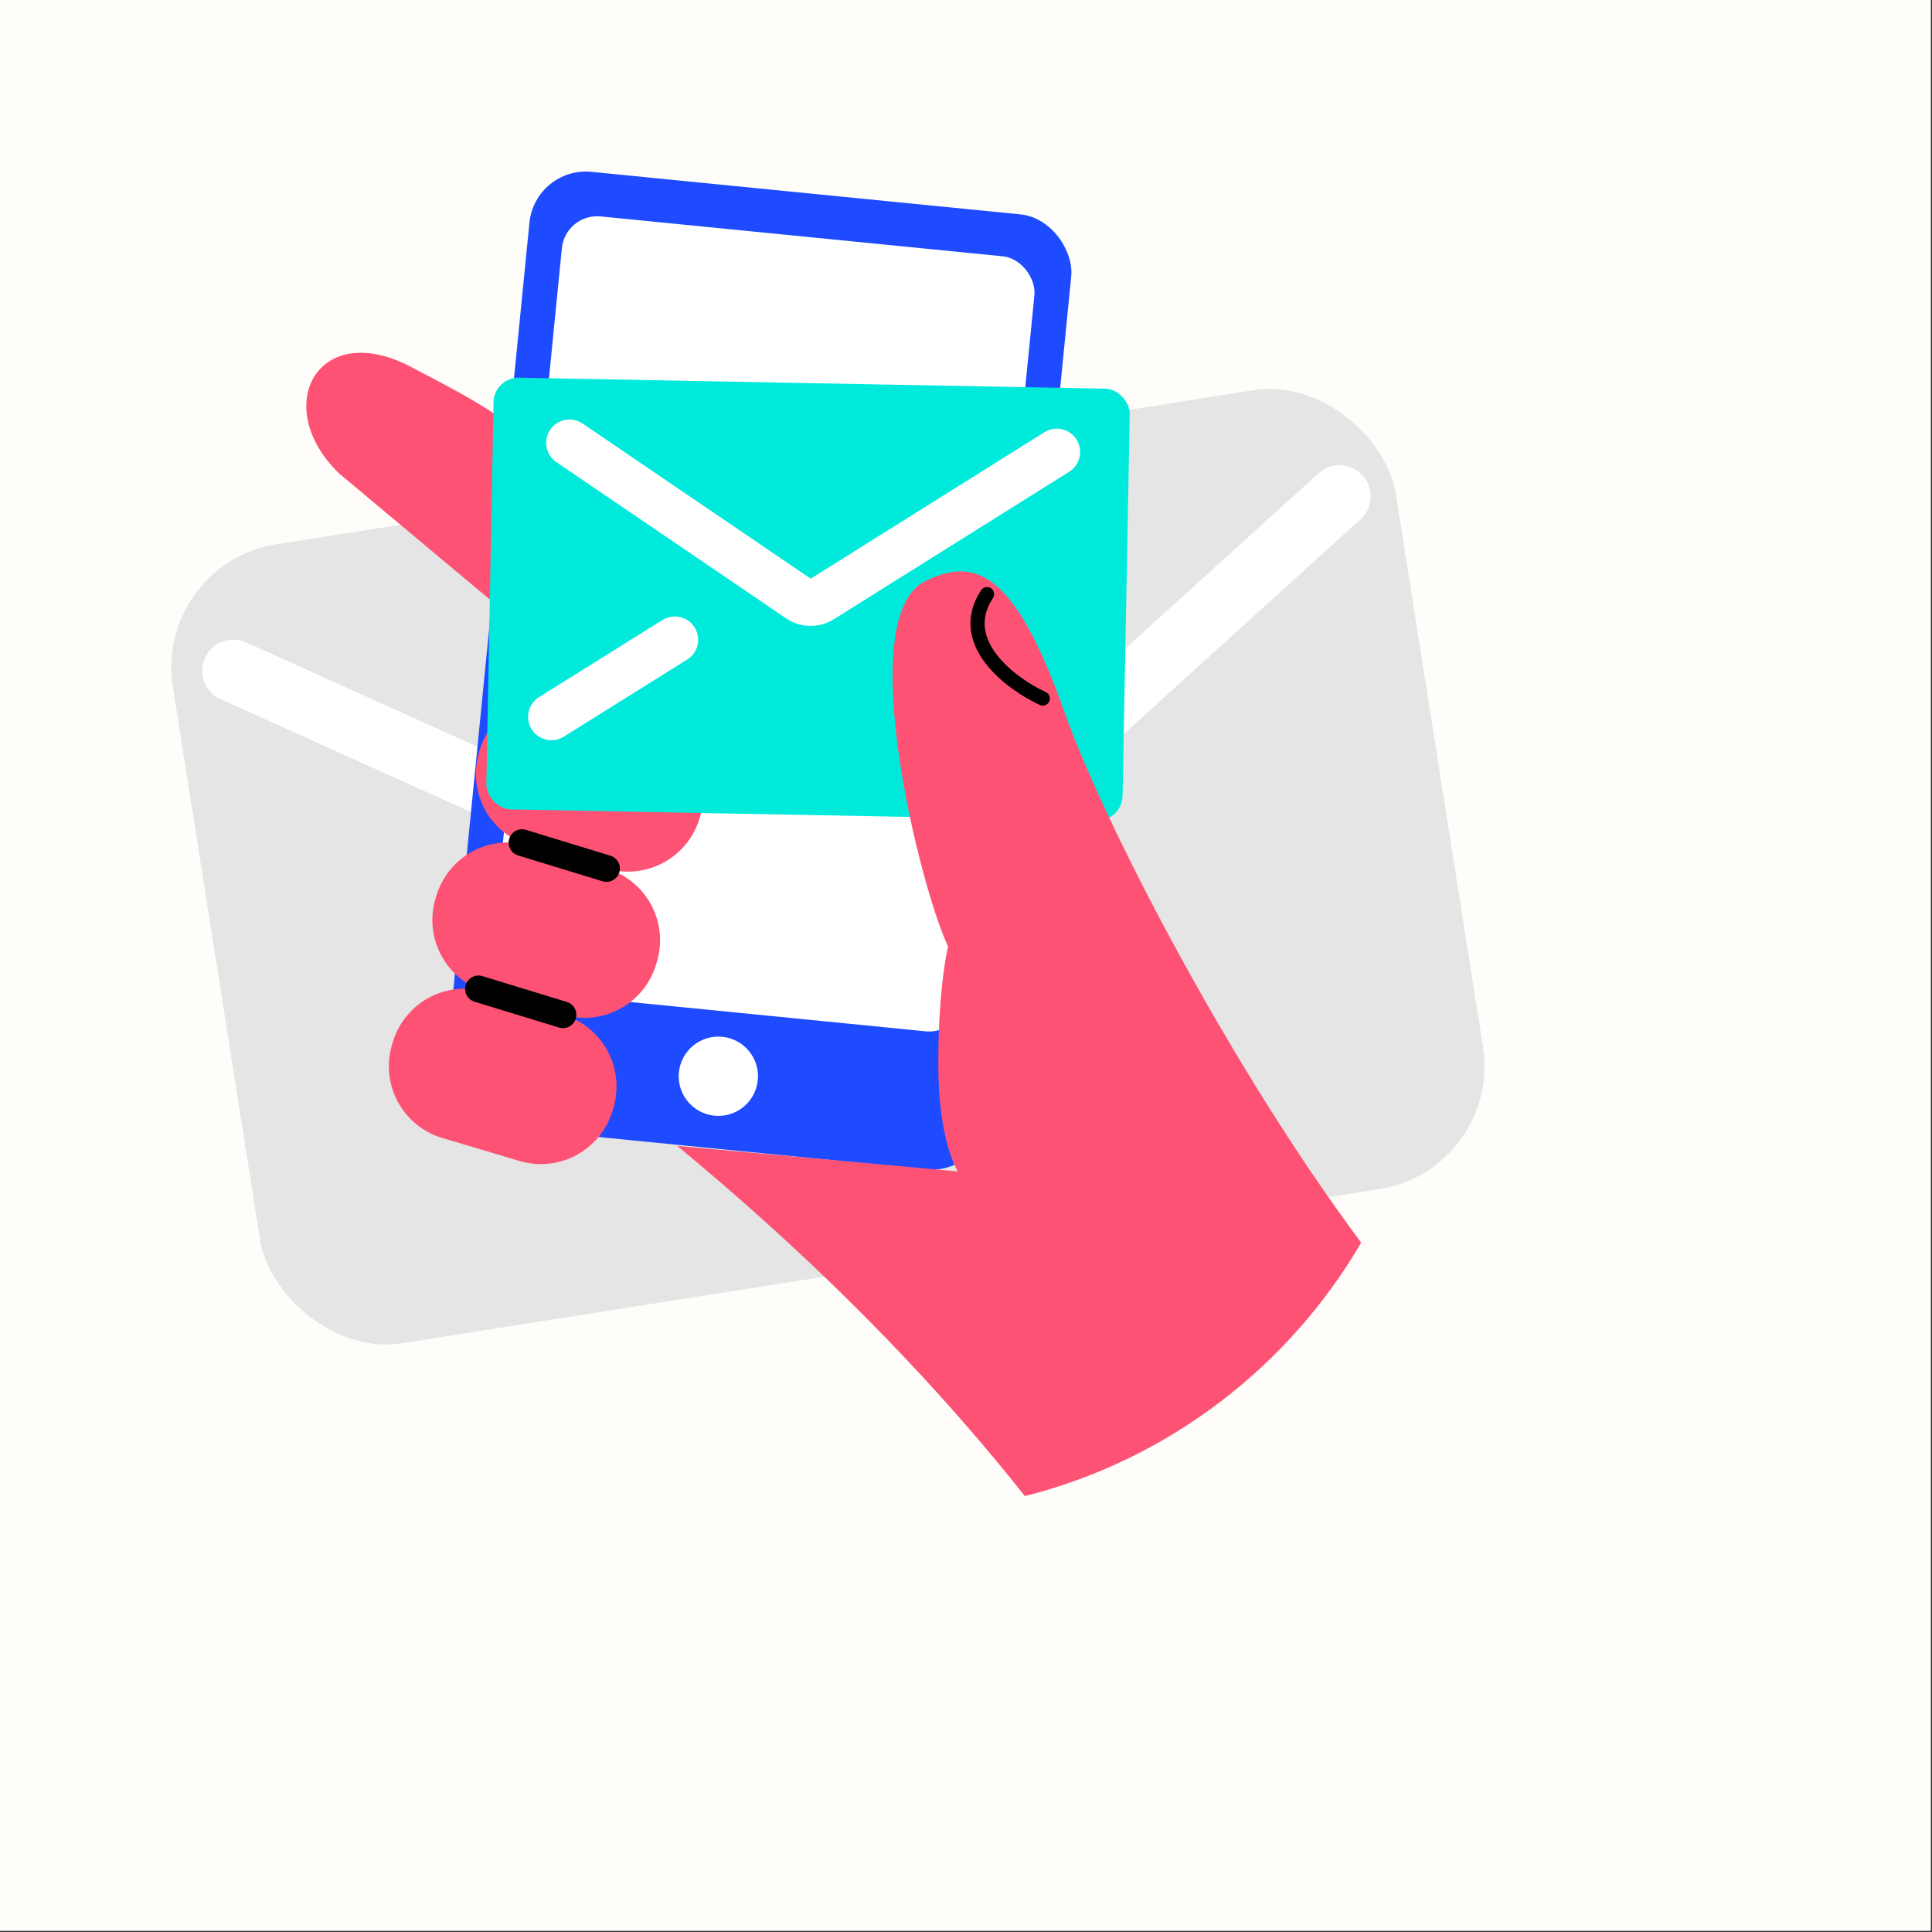 <?xml version="1.0" encoding="utf-8"?>
<svg xmlns="http://www.w3.org/2000/svg" fill="none" height="100%" overflow="visible" preserveAspectRatio="none" style="display: block;" viewBox="0 0 288 288" width="100%">
<rect x="0" y="0" width="288" height="288" fill="#333333" stroke="none"/>
<g clip-path="url(#clip0_0_6348)" id="notification">
<rect fill="#FFFDFA" height="287.83" width="287.83"/>
<g id="Group 2223382">
<rect fill="#E5E5E5" height="120.564" id="Rectangle 5050" rx="18.548" transform="rotate(-8.96 22.873 84.023)" width="184.556" x="22.873" y="84.023"/>
<path d="M34.779 99.984L114.666 136.033C121.396 139.07 129.287 137.826 134.756 132.865L199.677 73.985" id="Vector 221" stroke="white" stroke-linecap="round" stroke-width="9.274"/>
</g>
<g id="Illustration">
<rect fill="#1E4BFF" height="143.071" id="Rectangle 1092" rx="8.454" transform="rotate(5.664 79.756 24.78)" width="81.161" x="79.756" y="24.78"/>
<rect fill="white" height="116.101" id="Rectangle 1093" rx="5.284" transform="rotate(5.664 84.278 31.74)" width="70.788" x="84.278" y="31.74"/>
<circle cx="107.083" cy="160.435" fill="white" id="Ellipse 7" r="5.909" transform="rotate(5.664 107.083 160.435)"/>
</g>
<g id="Rectangle 4954">
</g>
<g id="Rectangle 4956">
</g>
<g id="Rectangle 4955">
</g>
<g id="Rectangle 4957">
</g>
<g id="Group 10860">
<path d="M73.222 89.54L75.801 63.178C71.675 60.014 65.771 57.081 61.361 54.743C47.436 47.361 40.216 60.543 50.531 70.56L73.222 89.54Z" fill="#FE5274" id="Vector 11"/>
<g id="Group">
<g id="Group_2">
<path d="M58.547 155.37L58.433 155.752C56.669 161.68 60.028 167.883 65.956 169.647L77.429 173.06C83.357 174.824 89.56 171.466 91.323 165.538L91.437 165.155C93.201 159.228 89.843 153.025 83.915 151.261L72.442 147.847C66.514 146.084 60.311 149.442 58.547 155.37Z" fill="#FE5274" id="Vector"/>
</g>
<g id="Group_3">
<path d="M65.036 133.57L64.923 133.953C63.159 139.881 66.517 146.084 72.445 147.847L83.918 151.261C89.846 153.025 96.049 149.666 97.813 143.739L97.927 143.356C99.69 137.428 96.332 131.225 90.404 129.462L78.931 126.048C73.003 124.284 66.8 127.643 65.036 133.57Z" fill="#FE5274" id="Vector_2"/>
</g>
<g id="Group_4">
<path d="M71.522 111.774L71.408 112.156C69.645 118.084 73.003 124.287 78.931 126.051L90.404 129.464C96.332 131.228 102.535 127.87 104.299 121.942L104.412 121.559C106.176 115.632 102.818 109.429 96.89 107.665L85.417 104.251C79.489 102.488 73.286 105.846 71.522 111.774Z" fill="#FE5274" id="Vector_3"/>
</g>
<g id="Group_5">
<path d="M69.417 146.849C69.104 147.9 69.709 149.017 70.76 149.33L83.353 153.18C84.404 153.493 85.521 152.889 85.834 151.837C86.147 150.785 85.542 149.669 84.49 149.356L71.898 145.505C70.847 145.192 69.73 145.797 69.417 146.849Z" fill="black" id="Vector_4"/>
</g>
<g id="Group_6">
<path d="M75.903 125.044C75.59 126.096 76.194 127.213 77.246 127.525L89.838 131.376C90.89 131.689 92.006 131.084 92.319 130.033C92.632 128.981 92.028 127.864 90.976 127.552L78.384 123.701C77.332 123.388 76.215 123.993 75.903 125.044Z" fill="black" id="Vector_5"/>
</g>
</g>
<g id="Group 2223381">
<rect fill="#00EADB" height="64.371" id="Rectangle 5050_2" rx="3.72" transform="rotate(1.074 73.64 56.232)" width="94.855" x="73.64" y="56.232"/>
<path d="M154.836 108.331L136.915 96.105M82.196 106.866L100.595 95.373" id="Vector 222" stroke="white" stroke-linecap="round" stroke-width="6.954"/>
<path d="M84.893 66.014L119.168 89.326C120.141 89.987 121.414 90.011 122.411 89.387L157.536 67.376" id="Vector 221_2" stroke="white" stroke-linecap="round" stroke-width="6.954"/>
</g>
<path d="M158.646 106.084C151.16 84.872 145.216 83.057 137.924 86.63C127.038 91.963 137.247 132.589 141.327 141.079C141.327 141.079 139.869 146.914 139.869 158.582C139.869 170.249 142.786 174.625 142.786 174.625L100.956 170.821C124.898 190.61 141.329 208.577 152.775 223.02C174.118 217.632 192.09 203.777 202.911 185.236C183.349 159.016 164.467 122.576 158.646 106.084Z" fill="#FE5274" id="Intersect"/>
<path d="M155.441 104.125C150.695 101.931 142.389 95.748 147.135 88.567" id="Vector 13" stroke="black" stroke-linecap="round" stroke-width="2.114"/>
</g>
</g>
<defs>
<clipPath id="clip0_0_6348">
<rect fill="white" height="287.83" width="287.83"/>
</clipPath>
</defs>
</svg>
